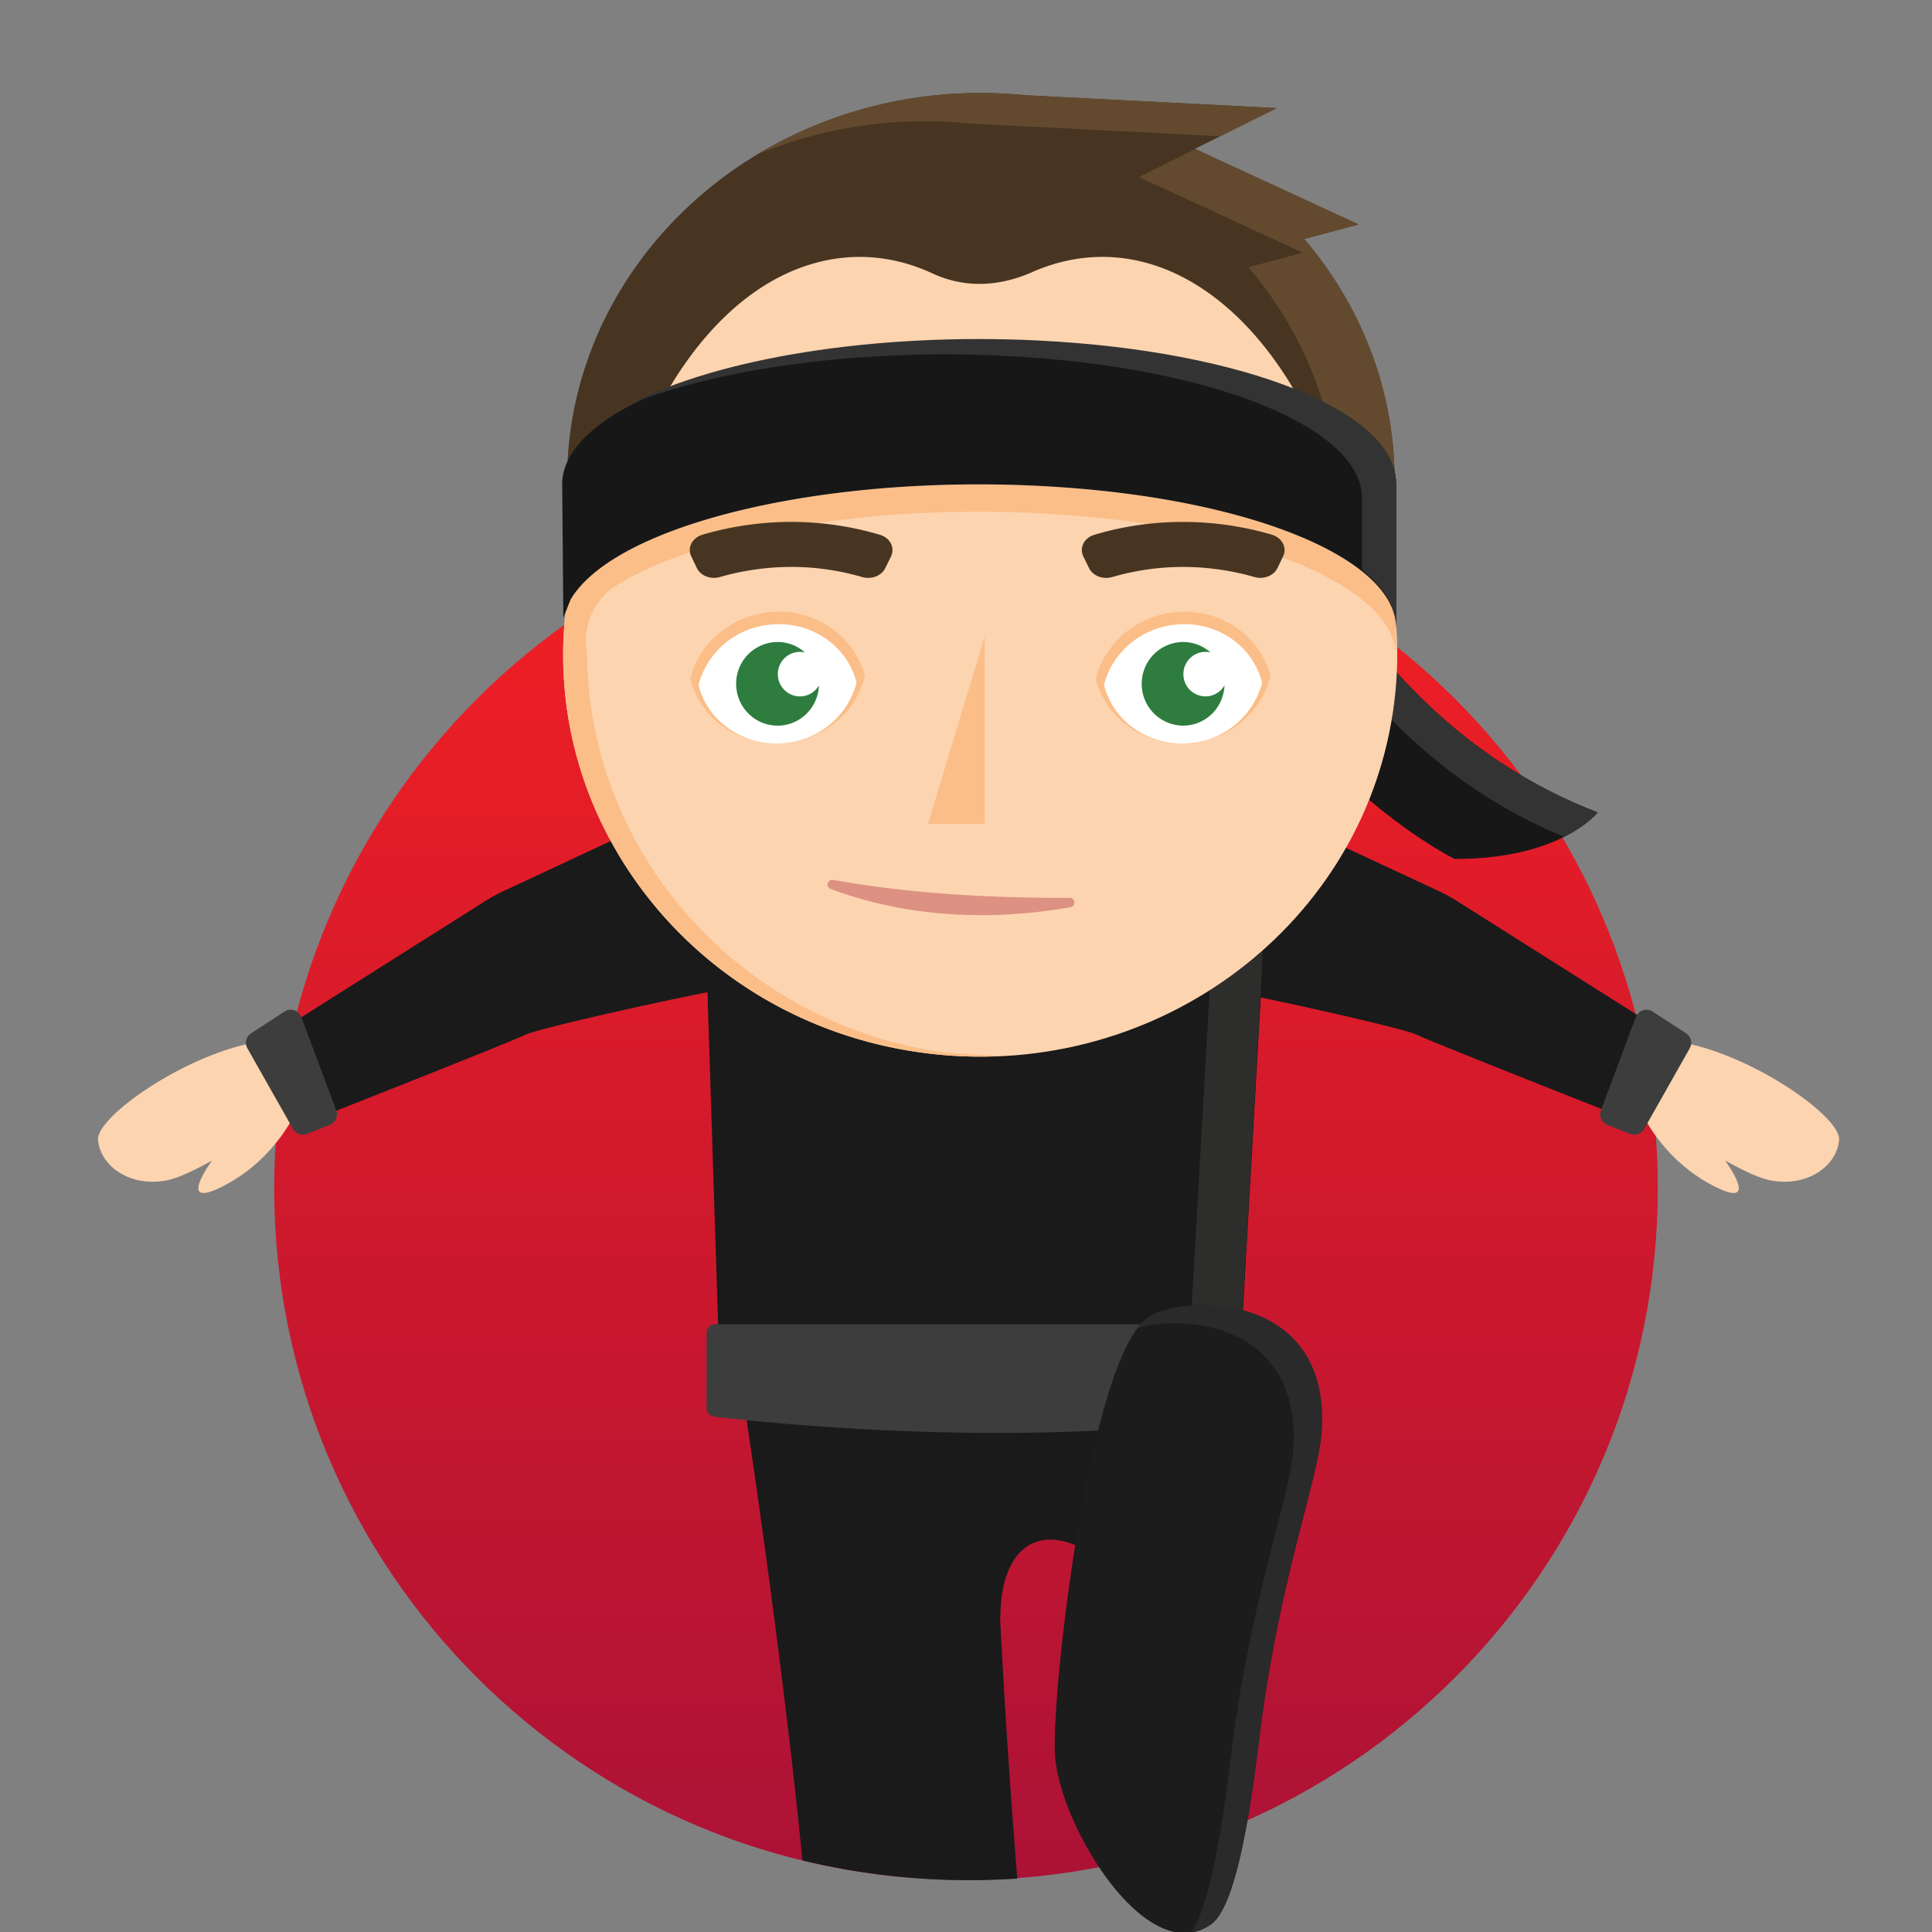 <?xml version="1.0" standalone="no"?>
<svg xmlns:xlink="http://www.w3.org/1999/xlink" xmlns="http://www.w3.org/2000/svg" viewBox="0 0 1200 1200" id="ninja"><rect x="0" y="0" width="1200" height="1200" fill="#808080" stroke="none"/><desc>eyJiZ0NvbG9yIjoiUmVkIiwiY29udGV4dCI6eyJiYWNrZ3JvdW5kRnJvbSI6IiIsImJhY2tncm91bmRUbyI6IiIsImJlYXJkQ29sb3IiOiIjYjhiOGI1IiwiZXllc0NvbG9yIjoiIzJlN2QzZiIsImhhaXJDb2xvciI6IiM0NzM1MjIiLCJoYWlyQ29sb3JBY2NlbnQiOiIjNjM0QTJGIiwic2hhZG93Q29sb3IiOiIjZmJiZTg4Iiwic2tpbkNvbG9yIjoiI2ZkZDRiMCJ9LCJlbGVtZW50cyI6W3sicG9zIjo4OCwibmFtZSI6ImJhbmRhbmExIiwiYXJnIjoiIn0seyJwb3MiOjEsIm5hbWUiOiJib2R5VCIsImFyZyI6IiJ9LHsicG9zIjo1LCJuYW1lIjoiZXllYnJvdzMiLCJhcmciOiIifSx7InBvcyI6ODYsIm5hbWUiOiJleWVzMiIsImFyZyI6IiJ9LHsicG9zIjo4MCwibmFtZSI6ImhhaXIxMSIsImFyZyI6IiJ9LHsicG9zIjo4MywibmFtZSI6ImhhaXIyIiwiYXJnIjoiIn0seyJwb3MiOjEsIm5hbWUiOiJoZWFkIiwiYXJnIjoiIn0seyJwb3MiOjIsIm5hbWUiOiJtb3VzZUFuZE5vc2UiLCJhcmciOiIifV19</desc><defs><linearGradient id="a" x1="0" x2="0" y1="0" y2="1"><stop offset="0" stop-color="#f42023"/><stop offset="1" stop-color="#ac1236"/></linearGradient></defs><path fill="url(#a)" d="M170.31 738c0 237.32 192.38 429.69 429.69 429.69 237.32 0 429.69-192.37 429.69-429.7 0-237.3-192.37-429.68-429.69-429.68-237.3 0-429.69 192.37-429.69 429.69"/><g><path fill="#1a1a1a" d="M529.08 486.04a83.06 83.06 0 00-49.88 16.66l-29.93 22.5a24.33 24.33 0 00-4.4 3.3 24.3 24.3 0 00-7.03 12.12l-32-30.58-92.57 43.17a110.8 110.8 0 00-12.35 6.74l-130.38 82.4a417.92 417.92 0 00-2.99 16.92l22.94 37.88s126.33-49.75 136.07-54.55c5.92-2.92 63.88-16.56 112.85-26.3l7.86 244.7h13.34c6.07 40.03 25.86 173.64 37.8 294.53a441.27 441.27 0 00103.72 12.29c10 0 19.92-.34 29.75-.98a5360.75 5360.75 0 01-10.69-161.65c-.04-1.1.24-2.18.25-3.28.53-31.82 16.01-54.02 45.67-42.52l.89.35 48.25 18.72 30.15-37.8c5.03-36 9.29-64.58 11.58-79.67h13.33l.12-4.04c-.56-.48-1.16-.95-1.78-1.4l2.36-41.38 11.09-194.6c44.76 9.3 91.42 20.43 96.7 23.03 9.72 4.79 136.05 54.54 136.05 54.54l21.3-35.13a455.86 455.86 0 00-3.72-21.16l-128.01-80.91a111.86 111.86 0 00-12.33-6.74l-92.58-43.16-20.22 19.32a24.29 24.29 0 00-.84-.85h.02l-.26-.18a23.87 23.87 0 00-3.8-2.88l-30.26-22.73a83 83 0 00-49.88-16.66l-46.14-.02H529.07zm217.8 324.82zm-3.82.1z"/><path fill="#2d2d2c" d="M668.53 486.04a82.99 82.99 0 0144.62 16.47l30.26 22.75a23.61 23.61 0 013.8 2.87l.28.18-.04.03a24.28 24.28 0 017.75 19.25l-15.66 274.75 2.94 38.68h26.86l2.08-36.65-.14-2.03 15.64-274.73a24.28 24.28 0 00-7.74-19.25h.03l-.26-.2a25.4 25.4 0 00-1.83-1.5 9.83 9.83 0 00-.74-.5 18.2 18.2 0 00-.98-.68c-.1-.06-.17-.13-.27-.18l-30.25-22.74a83 83 0 00-49.6-16.47z"/><path fill="#3d3d3d" d="M443.62 879.9c29.3 3.51 188.73 20.8 327.27.17a5.41 5.41 0 004.58-5.78l-3.57-46.8a5.38 5.38 0 00-5.37-4.99H444.27a5.4 5.4 0 00-5.4 5.39v46.65a5.38 5.38 0 004.76 5.37"/><path fill="#1c1c1c" d="M655.2 1089.62c2.33 43.2 56.7 134.07 97.02 105.64 18.91-13.33 27.57-98.03 31.26-125.7 12.13-90.88 34.92-150.04 37.24-178.65 7.25-88.98-85.71-87.13-107.72-72.34-36.3 24.38-59.92 231.79-57.8 271.04"/><path fill="#2a2a2a" d="M712.96 818.28a28.28 28.28 0 00-6.65 6.62c32.28-9.2 103.2-1.14 96.84 77.03-2.33 28.61-25.1 87.76-37.24 178.66-3.33 24.81-10.62 95.49-25.74 119.4a28.57 28.57 0 0012.02-5.03c18.91-13.31 27.55-98.02 31.26-125.68 12.11-90.88 34.9-150.05 37.23-178.66 7.25-88.97-85.71-87.13-107.72-72.34"/><path fill="#fdd4b0" d="M186.05 685.51s-12.22 33.8-48.65 51.82c-20.41 10.1-15.57-2.42-5.68-16.51l-.23.12-.82.46a227.39 227.39 0 01-9.08 4.79c-.25.14-.5.24-.74.37a125.53 125.53 0 01-4.24 2c-5.13 2.32-9.7 3.97-13.38 4.64-23.05 4.24-40.93-9.24-42.32-25.14-1.4-15.93 66.88-61.84 112.35-62.02 30.7-.1 12.8 39.46 12.8 39.46"/><path fill="#3d3d3d" d="M208.86 689.71l-21.7-57.96a7.05 7.05 0 00-10.43-3.45l-20.75 13.48a7.03 7.03 0 00-2.3 9.38L182 701.2a7.02 7.02 0 008.7 3.09l14.14-5.56a7.03 7.03 0 004.03-9.02"/><path fill="#fdd4b0" d="M1017.14 685.51s12.23 33.8 48.65 51.82c20.42 10.1 15.57-2.42 5.7-16.51l.23.12.81.46a222.56 222.56 0 009.08 4.79c.24.14.5.24.75.37 1.43.71 2.85 1.39 4.24 2 5.13 2.32 9.7 3.97 13.35 4.64 23.06 4.24 40.96-9.24 42.35-25.14 1.4-15.93-66.89-61.84-112.35-62-30.7-.1-12.8 39.44-12.8 39.44"/><path fill="#3d3d3d" d="M994.35 689.71l21.69-57.96a7.06 7.06 0 0110.45-3.45l20.72 13.48a7.02 7.02 0 012.3 9.38l-28.3 50.04a7.03 7.03 0 01-8.71 3.09l-14.13-5.56a7.05 7.05 0 01-4.02-9.02"/><path fill="#171717" d="M790.1 287.57s48.72 158.16 202.25 217.04c0 0-22.67 29.16-88.97 28.88 0 0-136.34-67.86-158.01-220.83"/><path fill="#333" d="M790.1 287.57l-44.74 25.1c.44 3.1.93 6.14 1.47 9.17l29.23-16.4S823.34 458.9 971.5 519.78c14.83-7.45 20.84-15.16 20.84-15.16-153.5-58.9-202.24-217.06-202.24-217.06"/></g><g><path fill="#fdd4b0" d="M865.17 442.25c-20.46 136.52-151.8 231.2-293.4 211.47-141.57-19.7-239.76-146.38-219.3-282.88 20.45-136.52 151.8-231.2 293.38-211.49 141.56 19.7 239.76 146.38 219.32 282.9"/><path fill="#fbbe88" d="M618.92 300.18c-84.5-.04-230.4 16.92-262.66 50.96a244.95 244.95 0 00-3.78 19.7 240.4 240.4 0 0019.62 137.1 254.28 254.28 0 0070.19 89.92l1.5 1.22 1.79 1.4c1.11.88 2.23 1.75 3.36 2.61l.52.4c34.38 25.9 76.03 43.79 122.32 50.23 8.66 1.2 17.28 1.98 25.84 2.35 8.2.32 16.36.27 24.43-.14l-35.53-2.22C458.28 635.67 365.76 529 364.67 406.61c-.2-1.47-.41-2.96-.58-4.45-.5-4.78-.15-9.6 1.04-14.26l.01-.08h.02a41.2 41.2 0 0118.68-24.87c51.45-31 153.37-49.6 261.29-44.16 81.7 4.1 148.9 21.1 187.25 44.2 22.25 13.43 34.78 28.88 34.73 45.11h.03l-.03-20.53a239.48 239.48 0 00-2.41-20.1c-47.51-36.48-87.52-54.73-218.91-66.58-7.93-.47-16.98-.71-26.87-.71z"/></g><g><path fill="#fbbe88" d="M611.7 395.05v116.71h-35.34"/><path fill="#dc9182" d="M664.25 557.65c-34.16.23-92.22-1.18-146.61-11.1-3.62-.65-5.13 4.3-1.71 5.6 28 10.61 79.9 23.52 148.9 11.33 3.64-.65 3.13-5.86-.58-5.83"/></g><path fill="#473522" d="M549.85 352.88c-2.39 4.89-8.72 7.2-14.47 5.5a156.93 156.93 0 00-65.42-4.77 157.45 157.45 0 00-22.73 4.78c-5.78 1.67-12.06-.7-14.42-5.6l-3.47-7.24c-2.63-5.44.7-11.61 7.1-13.48a195.34 195.34 0 0128.62-6.1 193.69 193.69 0 0181.64 6.25c6.29 1.91 9.31 8.14 6.68 13.47m123.06 7.19l-3.53-7.19c-2.63-5.33.4-11.58 6.68-13.47 25.96-7.83 53.95-10 81.65-6.25a195.25 195.25 0 0128.62 6.1c6.4 1.87 9.72 8.03 7.1 13.48l-3.48 7.23c-2.35 4.91-8.64 7.28-14.4 5.6a156.47 156.47 0 00-22.75-4.76 157.11 157.11 0 00-65.41 4.77c-5.76 1.7-12.06-.62-14.48-5.51"/><g><path fill="#fdd4b0" d="M606.4 101.1c-124.99 1.03-233.92 93.12-252.35 220.64a258.5 258.5 0 00-2.61 41.26h10.07c5.7-6.16 13.25-12 22.39-17.46 45-26.87 128.67-44.33 221.18-44.67 13.22-.05 26.61.25 40.1.92 81.71 4.08 148.91 20.9 187.25 43.79 9.2 5.49 16.7 11.33 22.38 17.42h11.37c2.38-127.84-90.7-240.47-220.56-259.22-13.19-1.9-26.29-2.78-39.22-2.67z"/><path fill="#47352290" d="M609.52 101.02v-.03l-.71.01h-.71v.02c-119.47.52-224.5 83.71-251.12 201.75 18.7-6.7 72.67-31.62 84.83-98.96 14.69-81.33 81.36-33.52 166.29-32.97v.02h1.42v-.02c84.93-.55 151.6-48.36 166.29 32.97 12.16 67.34 66.14 92.25 84.83 98.96-26.61-118.04-131.65-201.23-251.12-201.75"/></g><g><path fill="#473522" d="M810.1 148.47l33.77-9.06-101.7-46.96 50.86-25.33-156.13-7.96a271.59 263.98 0 00-27.67-1.41c-141.96 0-257.04 107.88-257.04 240.95 0 18.08 2.21 35.68 6.23 52.62 61.55-64.63 151.1-105.35 250.8-105.35 99.69 0 189.24 40.72 250.78 105.35a240.16 233.43 0 006.23-52.62c0-56.83-21.03-109.01-56.13-150.23"/><path fill="#634A2F" d="M574.54 75.28c9.35 0 18.58.5 27.66 1.41l155.7 7.93 35.16-17.5-156.16-7.96a271.59 263.98 0 00-27.67-1.41 262.7 255.34 0 00-138.69 38.14 264.12 256.72 0 01104-20.6m235.56 73.18l33.76-9.06-101.43-46.83-34.96 17.4 101.7 46.96-33.76 9.07c35.1 41.2 56.14 93.38 56.14 150.21 0 2.84-.08 5.64-.18 8.45A331.4 322.12 0 01860 351.32a240.16 233.43 0 006.22-52.62c0-56.83-21.02-109.01-56.12-150.23"/><path fill="#fdd4b0" d="M686.07 159.57a153.54 228.95 0 00-45.04 9.48c-20.26 8.96-41.7 10.13-61.89.76a151.95 226.58 0 00-73.12-6.36c-58.82 16.27-105.6 82.6-125.69 167.7h33.6c47.47-18.56 116.42-30 191.15-30.28 13.22-.05 26.61.25 40.1.92 63.35 3.17 117.97 14 157.19 29.36h35.93c-23.6-101.63-84.16-170.68-152.22-171.58z"/></g><g><path fill="#fbbe88" d="M491.11 461.1c23.23-3.6 40.95-20.39 46.1-41-6.62-26.53-33.55-43.97-62.42-39.5-23.23 3.59-40.96 20.38-46.1 40.98 6.62 26.54 33.55 43.97 62.42 39.52"/><path fill="#fff" d="M490.32 461.17a50.59 50.59 0 0041.7-37.1c-5.93-24.02-30.3-39.8-56.44-35.75a50.55 50.55 0 00-41.71 37.1c5.97 24 30.31 39.78 56.45 35.75"/><path fill="#2e7d3f" d="M496.86 432.55a13.77 13.77 0 01-13.73-13.84 13.77 13.77 0 0116.79-13.49 25.46 25.46 0 00-16.94-6.47 25.85 25.85 0 00-25.74 25.96c0 14.38 11.5 26 25.74 26 13.88 0 25.17-11.11 25.68-25a13.66 13.66 0 01-11.8 6.84"/><path fill="#fbbe88" d="M743.01 461.1c23.23-3.6 40.95-20.39 46.1-41-6.62-26.53-33.55-43.97-62.42-39.5-23.23 3.59-40.96 20.38-46.1 40.98 6.62 26.54 33.55 43.97 62.42 39.52"/><path fill="#fff" d="M742.22 461.17a50.55 50.55 0 0041.7-37.1c-5.96-24.03-30.34-39.8-56.44-35.75-21.04 3.24-37.07 18.41-41.75 37.1 5.97 24 30.35 39.78 56.49 35.75"/><path fill="#2e7d3f" d="M748.76 432.55a13.77 13.77 0 01-13.73-13.84 13.77 13.77 0 0116.79-13.49 25.53 25.53 0 00-16.97-6.47 25.89 25.89 0 00-25.7 25.96 25.89 25.89 0 0025.7 26c13.91 0 25.17-11.11 25.7-25a13.66 13.66 0 01-11.79 6.84"/></g><g><path fill="#171717" d="M867.16 300.86c.15-43.73-92.83-82.02-221.98-88.45-141.57-7.06-272.92 26.83-293.37 75.67a32.5 32.48 0 00-2.62 13.3l.72 82.35 4.44-11.26c5.7-9.7 15.84-18.75 29.55-26.93 51.44-30.7 153.36-49.13 261.28-43.75 81.72 4.08 148.91 20.9 187.25 43.79 22.26 13.29 34.79 28.6 34.73 44.68h.04v-89.4"/><path fill="#333" d="M867.11 299.97c.15-43.75-92.85-82.02-221.97-88.46-102.4-5.1-199.42 11.22-253.03 39.12 55.86-21.97 141.78-34.09 231.88-29.6 129.14 6.45 222.13 44.72 221.96 88.47h.06v44.57c13.65 10.93 21.14 22.88 21.1 35.28h.04v-89.38"/></g></svg>